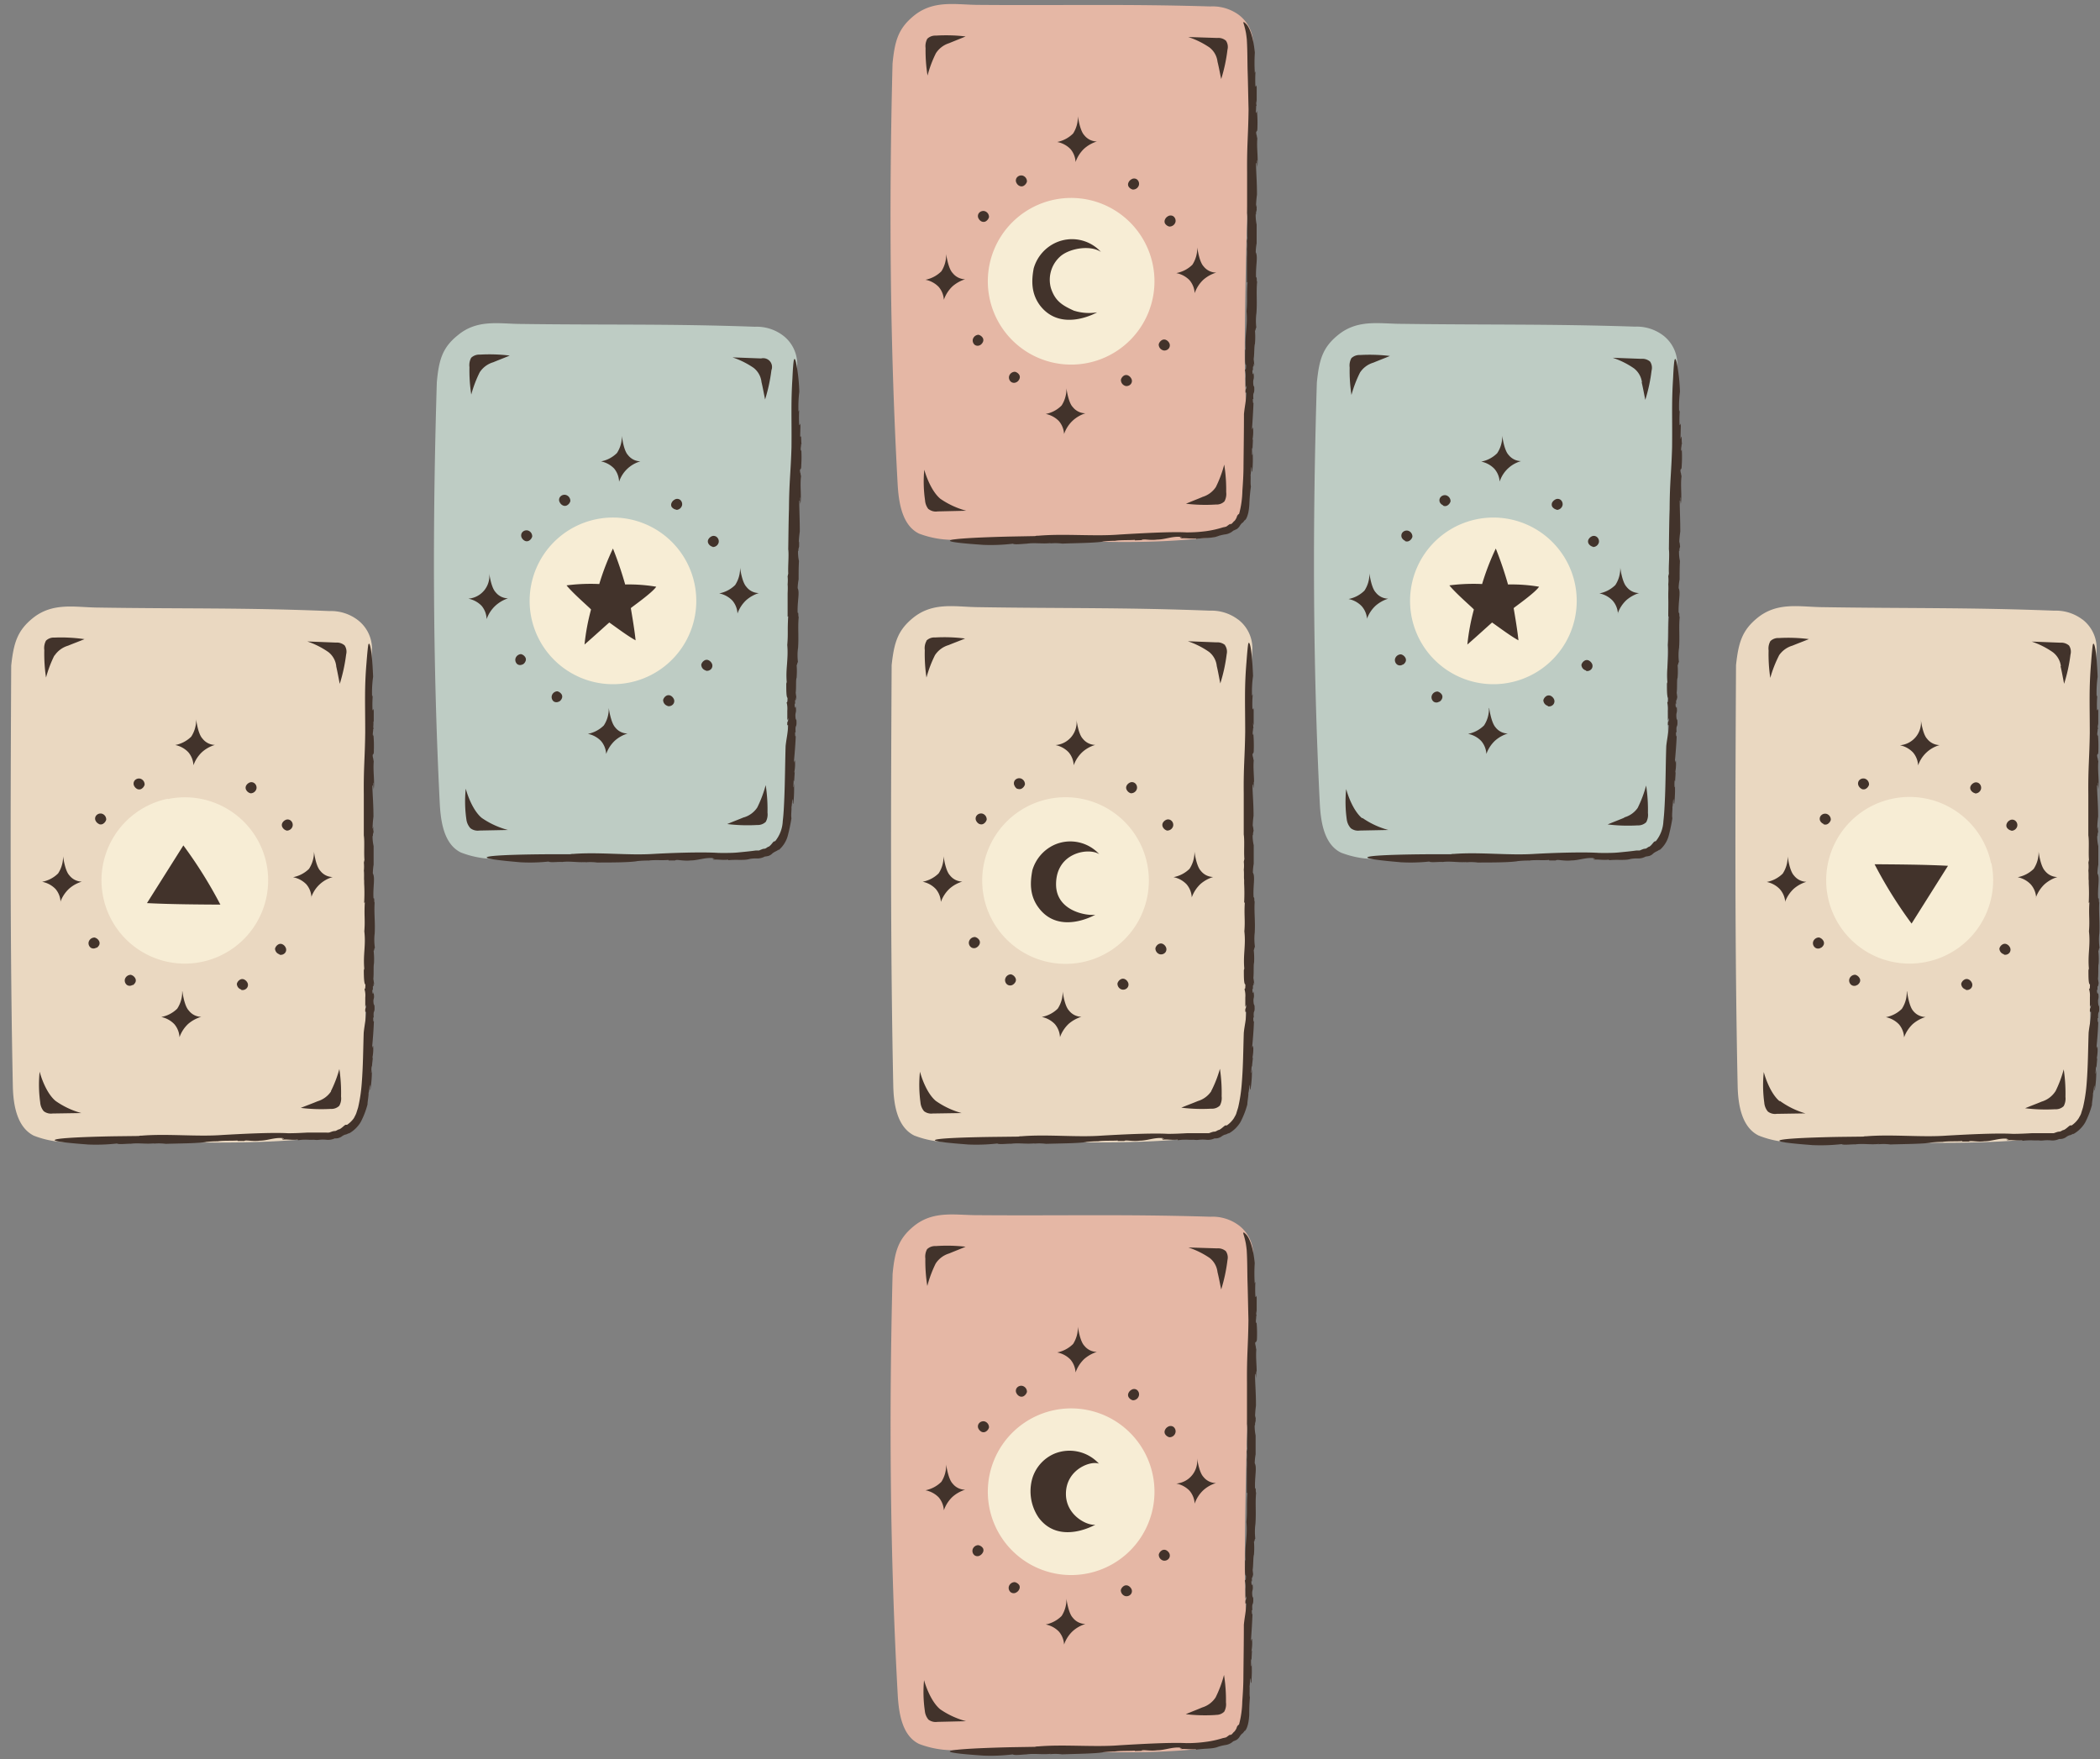 <?xml version="1.0" encoding="UTF-8"?>
<!DOCTYPE svg PUBLIC '-//W3C//DTD SVG 1.0//EN'
          'http://www.w3.org/TR/2001/REC-SVG-20010904/DTD/svg10.dtd'>
<svg data-name="Layer 1" height="313.7" preserveAspectRatio="xMidYMid meet" version="1.0" viewBox="-1.9 -0.7 374.5 313.7" width="374.5" xmlns="http://www.w3.org/2000/svg" xmlns:xlink="http://www.w3.org/1999/xlink" zoomAndPan="magnify"
><rect x="-1.9" y="-0.7" width="374.5" height="313.7" fill="#808080" stroke="none"/><g id="change1_1"
  ><path d="M64.44,114.86c-.87,19-.85,35.55-1.08,53-.14,9.77.17,21.48-1.21,29.87-.47,2.82-4.54,4.16-5.13,4.23-15.65,2-30,.56-45.78,1a17.05,17.05,0,0,1-7.12-1.14C1.11,200.3.46,196.32.39,193c-.5-24.07-.42-48.77-.29-75,.43-4,1.07-6.2,3.8-8.43,3.52-2.87,7.45-2,11.33-1.93,15.24.25,26.4,0,41.62.63a7.89,7.89,0,0,1,5,1.56A6.48,6.48,0,0,1,64.44,114.86Zm305-5.1a7.85,7.85,0,0,0-5-1.56c-15.22-.59-26.39-.38-41.62-.63-3.88-.07-7.81-.94-11.33,1.93-2.73,2.23-3.37,4.42-3.8,8.43-.14,26.25-.22,50.95.29,75,.07,3.37.71,7.35,3.72,8.86A17.05,17.05,0,0,0,318.8,203c15.76-.44,30.14,1,45.78-1,.6-.07,4.67-1.41,5.13-4.23,1.39-8.39,1.08-20.1,1.21-29.87.24-17.44.22-34,1.08-53A6.45,6.45,0,0,0,369.46,109.76Zm-150.58,0a7.85,7.85,0,0,0-5-1.56c-15.22-.59-26.39-.38-41.62-.63-3.88-.07-7.81-.94-11.33,1.93-2.73,2.23-3.37,4.42-3.8,8.43-.14,26.25-.22,50.95.29,75,.07,3.37.71,7.35,3.72,8.86a17.05,17.05,0,0,0,7.12,1.14c15.76-.44,30.14,1,45.78-1,.6-.07,4.67-1.41,5.13-4.23,1.39-8.39,1.08-20.1,1.21-29.87.24-17.44.22-34,1.08-53A6.45,6.45,0,0,0,218.88,109.76Z" fill="#ead8c1"
  /></g
  ><g id="change2_1"
  ><path d="M295,146.69a5,5,0,0,1-4.24,4.67c-15.64,2-30.66.61-46.42,1.1a16.91,16.91,0,0,1-7.12-1.12c-3-1.5-3.59-5.48-3.76-8.84-1.25-25.12-1.29-49.89-.52-75,.41-4,1-6.21,3.77-8.45,3.51-2.88,7.44-2,11.33-2,15.23.21,26.39,0,41.62.5a7.83,7.83,0,0,1,5,1.54,6.44,6.44,0,0,1,2.56,5.09c-.8,19-1.59,36.81-1.77,54.25C295.41,128.22,296,138.23,295,146.69ZM140.27,64.2a6.41,6.41,0,0,0-2.56-5.09,7.81,7.81,0,0,0-5-1.54c-15.23-.55-26.39-.29-41.62-.5-3.89,0-7.82-.92-11.33,2C77,61.27,76.36,63.47,76,67.48c-.77,25.13-.73,49.9.52,75,.17,3.36.74,7.34,3.76,8.84a16.91,16.91,0,0,0,7.12,1.12c15.76-.49,30.78.9,46.42-1.1a5,5,0,0,0,4.24-4.67c.94-8.46.39-18.47.49-28.24C138.68,101,139.47,83.16,140.27,64.2Z" fill="#beccc4"
  /></g
  ><g id="change3_1"
  ><path d="M158.18,85.64c-1.38-25.11-1.55-49.88-.91-75,.39-4,1-6.21,3.73-8.47,3.49-2.9,7.43-2.05,11.31-2,15.23.13,26.4-.18,41.62.28A7.91,7.91,0,0,1,219,1.94,6.43,6.43,0,0,1,221.57,7c-.7,19-1.4,36.81-1.49,54.25-.05,9.77,1.06,21.08-.25,29.48-.44,2.82-4.5,4.2-5.1,4.28-15.62,2.07-29.86,0-45.62.52A17,17,0,0,1,162,94.46C159,93,158.37,89,158.18,85.64ZM219,217.8a7.85,7.85,0,0,0-5.06-1.52c-15.22-.47-26.39-.16-41.62-.28-3.88,0-7.82-.88-11.31,2-2.72,2.25-3.34,4.45-3.73,8.47-.64,25.12-.47,49.9.91,75,.19,3.36.78,7.34,3.8,8.82a17,17,0,0,0,7.13,1.09c15.76-.57,30,1.55,45.62-.53.6-.08,4.66-1.45,5.1-4.27,1.31-8.41.2-19.71.25-29.48.09-17.44.79-35.29,1.49-54.26A6.43,6.43,0,0,0,219,217.8Z" fill="#e5b7a5"
  /></g
  ><g id="change4_1"
  ><path d="M278.33,101.22a14.86,14.86,0,1,1-19.13-8.68A14.87,14.87,0,0,1,278.33,101.22ZM102.19,92.54a14.86,14.86,0,1,0,19.13,8.68A14.86,14.86,0,0,0,102.19,92.54ZM192,34.88a14.86,14.86,0,1,0,11.7,17.46A14.87,14.87,0,0,0,192,34.88Zm0,215.86a14.86,14.86,0,1,0,11.7,17.46A14.86,14.86,0,0,0,192,250.74Zm-164-109a14.86,14.86,0,1,0,17.6,11.47A14.86,14.86,0,0,0,28.07,141.79Zm325.17,11.47a14.86,14.86,0,1,0-11.48,17.61A14.87,14.87,0,0,0,353.24,153.26ZM191.18,170.87a14.86,14.86,0,1,0-17.6-11.48A14.87,14.87,0,0,0,191.18,170.87Z" fill="#f7edd5"
  /></g
  ><g id="change5_1"
  ><path d="M264.59,82.89a4.48,4.48,0,0,0-2.34-1.27,5.47,5.47,0,0,0,2.84-1.49A5.39,5.39,0,0,0,266,77s.31,2.55,1.12,3.41a2.9,2.9,0,0,0,2.24,1.12,5.58,5.58,0,0,0-3.82,3.65A3.88,3.88,0,0,0,264.59,82.89Zm22,25.82a6,6,0,0,1,1.53-2.37,6.3,6.3,0,0,1,2.29-1.28,2.86,2.86,0,0,1-2.24-1.11c-.81-.86-1.12-3.42-1.12-3.42a5.43,5.43,0,0,1-.88,3.1,5.54,5.54,0,0,1-2.84,1.49,4.48,4.48,0,0,1,2.34,1.27A3.88,3.88,0,0,1,286.63,108.71Zm-44.74,1a6,6,0,0,1,1.54-2.37,6.26,6.26,0,0,1,2.28-1.28,2.85,2.85,0,0,1-2.23-1.11c-.82-.86-1.13-3.42-1.13-3.42a5.37,5.37,0,0,1-.88,3.09,5.48,5.48,0,0,1-2.84,1.5,4.48,4.48,0,0,1,2.34,1.27A3.88,3.88,0,0,1,241.89,109.67Zm21.78,15.87a5.37,5.37,0,0,1-.88,3.09,5.56,5.56,0,0,1-2.84,1.5,4.41,4.41,0,0,1,2.34,1.27,3.86,3.86,0,0,1,.92,2.32,5.92,5.92,0,0,1,1.54-2.37,6.12,6.12,0,0,1,2.28-1.28A2.83,2.83,0,0,1,264.8,129C264,128.1,263.67,125.54,263.67,125.54Zm12.06-35.35a1.09,1.09,0,0,0,1.06-.81,1,1,0,0,0-.36-1,.87.87,0,0,0-1,0,1.25,1.25,0,0,0-.51.55.84.84,0,0,0,.05.71A1.29,1.29,0,0,0,275.73,90.19Zm6.48,6.62a1.09,1.09,0,0,0,1.06-.8,1,1,0,0,0-.36-1,.87.87,0,0,0-1-.05,1.25,1.25,0,0,0-.51.55.81.81,0,0,0,.05.71A1.22,1.22,0,0,0,282.21,96.81Zm-33.52-1.07a.81.81,0,0,0,.71,0,1.2,1.2,0,0,0,.62-.76,1.09,1.09,0,0,0-.78-1.08,1,1,0,0,0-1,.33.89.89,0,0,0-.07,1A1.21,1.21,0,0,0,248.69,95.74Zm6.8-6.31a.78.78,0,0,0,.71,0,1.26,1.26,0,0,0,.62-.76,1.1,1.1,0,0,0-.78-1.08,1,1,0,0,0-1,.33.87.87,0,0,0-.08,1A1.24,1.24,0,0,0,255.49,89.43Zm-.71,35a1.15,1.15,0,0,0,.51-.55.81.81,0,0,0,0-.71,1.26,1.26,0,0,0-.78-.59,1.08,1.08,0,0,0-1.06.81,1,1,0,0,0,.36,1A.87.87,0,0,0,254.78,124.4Zm-6.47-6.63a1.18,1.18,0,0,0,.5-.55.79.79,0,0,0-.05-.7,1.24,1.24,0,0,0-.78-.6,1.1,1.1,0,0,0-1.06.81,1,1,0,0,0,.36,1A.89.89,0,0,0,248.31,117.77Zm32.64,1.1a1,1,0,0,0,1-.33.89.89,0,0,0,.07-1,1.29,1.29,0,0,0-.54-.52.78.78,0,0,0-.71,0,1.24,1.24,0,0,0-.61.76A1.07,1.07,0,0,0,281,118.87Zm-6.79,6.31a1,1,0,0,0,1-.34.89.89,0,0,0,.07-1,1.24,1.24,0,0,0-.54-.52.85.85,0,0,0-.71,0,1.23,1.23,0,0,0-.61.77A1.08,1.08,0,0,0,274.16,125.18Zm16.75-57.75c.24,1,.43,2.08.64,3.11a29.07,29.07,0,0,0,1.12-5.22,2,2,0,0,0-.26-1.6,2.11,2.11,0,0,0-1.57-.5l-5.1-.19a15,15,0,0,1,3.78,1.88A3.76,3.76,0,0,1,290.91,67.43Zm-50.25-1.74a4.3,4.3,0,0,1,2.4-1.79c1-.42,2-.79,2.95-1.19a29.78,29.78,0,0,0-5.34-.17,2.06,2.06,0,0,0-1.53.56,2.72,2.72,0,0,0-.31,1.66,28.49,28.49,0,0,0,.32,4.9A21.39,21.39,0,0,1,240.66,65.69Zm.39,79.46c-1.62-1.36-2.57-4.18-2.84-5.21a22.31,22.31,0,0,0,.11,5.47A2.84,2.84,0,0,0,239,147a2.11,2.11,0,0,0,1.59.41l5.1-.1A14.77,14.77,0,0,1,241.05,145.15Zm46.73-.09c-1,.42-2,.79-2.94,1.19a29.78,29.78,0,0,0,5.34.17,2.07,2.07,0,0,0,1.53-.56,2.7,2.7,0,0,0,.31-1.65,28.36,28.36,0,0,0-.32-4.9,21.38,21.38,0,0,1-1.51,4A4.34,4.34,0,0,1,287.78,145.06Zm9.83-61.28s0-.1.05-.36Zm-26.91,69h0Zm25-55.52v0ZM297,127.7h0l.07.14Zm.78-49.78.06-2.63c-.06-1-.12.16-.22-.29a20.77,20.77,0,0,1,.05-2.59l-.12.3a20.72,20.72,0,0,1,.14-3.54,30.61,30.61,0,0,0-.59-5.27c-.19-.76-.32-.7-.4-.27-.14.82-.23,3.08-.23,3.08-.29,4.53-.12,6.9-.18,12.35-.14,4.8-.41,6-.44,11-.08,2.36-.1,4.88-.13,7.19.14,1.1-.08,3,0,4.33l-.11.5a6.74,6.74,0,0,1,0,1.42l0,0c.06.67,0,1.42,0,1.75l0,0V106l0-.14c.05,1.16,0,2.36,0,3.42l.12-.09c-.19,2.26,0,3.09-.18,5.13l0,0c.25,2.58-.33,4.07-.09,6.74,0-.33-.06.15-.09.12,0,1.22,0,2.53.24,2.56,0,.89-.09.72-.18.84a4,4,0,0,1,.13,1.47l0-.32v2l.2-.39c-.08,1.06-.24.27-.21,1.28h.16c-.06,1.47-.31,2.32-.46,3.73-.1,2.94-.1,6-.22,9-.06,1.48-.13,3-.29,4.39a6.06,6.06,0,0,1-1.34,3.55l-.22.07c-.09,0-.26.24-.48.5s-.49.49-.61.46a3.82,3.82,0,0,1-.47.31c-.16,0-.49.12-.23,0a7.84,7.84,0,0,0-.88.34l-.6,0c-1.07.15-2.15.25-3.18.35s-2.2.09-3.42.08c-3-.2-8.47,0-11.66.18-4.48.29-9.7-.36-14.28,0a1.69,1.69,0,0,0-.54.06h-4.19s-20.37.08-4.88,1.41l-.11,0a32,32,0,0,0,5.34-.11c.25.23,1.89,0,2.43.08l-.05,0c1.4-.19,2.89.13,4.24,0a.63.63,0,0,1-.39.09,9.78,9.78,0,0,1,2.4,0c2.36,0,5.64,0,7.15-.24l-.1,0a18.9,18.9,0,0,1,2.07-.11l.11,0c.93-.15,2.73,0,3.48-.11l.05.09,1.87,0-.7,0c.24-.24,1.41.15,2.76,0,1.27,0,2.55-.53,3.87-.42.62-.12-.55.19.39.09,0,.13-.44.09-.19.19.91-.07,1.51.12,2.64,0l.05.1c1.46-.16,2.83.08,3.81-.22a5.67,5.67,0,0,1,1.33-.09,2.82,2.82,0,0,0,1.37-.34,5.54,5.54,0,0,0,.69-.12c.7-.3.42-.36,1.17-.76,0,0,.23-.1.41-.22s.3-.24.14,0a5.08,5.08,0,0,0,1.68-2.55,31.63,31.63,0,0,0,.67-3.18c-.12-.52.06-1.63,0-2,.09-.06.16-2.28.24-1,0,.11,0,.3,0,.29l.09.16a23.1,23.1,0,0,0,.12-3.62c0,.38-.06.88-.11.54l.06-1.18.08.25.11-1.76-.11.24a7.36,7.36,0,0,0,.15-2.13c-.07-.44-.16.81-.17-.1.11-1.15.25-2.87.31-4.34-.12.14-.11-.26-.13-.66l.11-.05c-.12-1.56.23-.57.14-2.11l-.14-.28c-.17-1.39.22-.74,0-2.29,0,.61-.22.28-.17-.47l.1.19a6.54,6.54,0,0,1,0-.83c0,.25.14.13.13-.48l.12.41-.16-1.16c.12-.89,0-2.31.16-2.67a14.44,14.44,0,0,0,0-2.36c.08.38.15-.67.25-.37a10,10,0,0,1,0-2.56V115c.17-2.18-.06-3.74.13-5.69-.12.09,0-1-.19-.69-.09-2,.4-3.69,0-4.43a8.88,8.88,0,0,1,.17-1.56l0,.22c0-1.73,0-2.23.06-3.51a7.64,7.64,0,0,1-.16-1.89c.08.37.07-.1.08-.53,0,.28,0,.36.11-.2a2.16,2.16,0,0,1-.05-.32s0,0,0,0c0-.72,0-.59-.06-.26,0,0,0,0-.05.11a19.38,19.38,0,0,1,.19-2.16c0-2.15-.09-3.69-.1-5.48.08-.2.14.22.15.74V88c.11,0,0,.73.05,1.12.22-1.51-.09-3.12.12-4.89l-.08-.37,0-.1a1.69,1.69,0,0,1-.11-.66c.1-.25.22,0,.23-.86a21.59,21.59,0,0,0,0-2.87c0,.49-.08.33-.11.12,0-.44.11-.69.08-1l.13,0c-.12.17-.1-1.15-.14-1.31S297.71,77.81,297.78,77.92ZM108.5,85.22a5.63,5.63,0,0,1,3.82-3.65,2.86,2.86,0,0,1-2.23-1.12C109.27,79.59,109,77,109,77a5.39,5.39,0,0,1-.88,3.09,5.47,5.47,0,0,1-2.84,1.49,4.48,4.48,0,0,1,2.34,1.27A3.88,3.88,0,0,1,108.5,85.22Zm21.12,23.49a6,6,0,0,1,1.54-2.37,6.26,6.26,0,0,1,2.28-1.28,2.82,2.82,0,0,1-2.23-1.11c-.82-.86-1.13-3.42-1.13-3.42a5.43,5.43,0,0,1-.88,3.1,5.54,5.54,0,0,1-2.84,1.49,4.48,4.48,0,0,1,2.34,1.27A3.88,3.88,0,0,1,129.62,108.71Zm-44.74,1a6,6,0,0,1,1.54-2.37A6.26,6.26,0,0,1,88.7,106a2.85,2.85,0,0,1-2.23-1.11c-.82-.86-1.13-3.42-1.13-3.42a4.07,4.07,0,0,1-3.72,4.59A4.48,4.48,0,0,1,84,107.35,3.88,3.88,0,0,1,84.88,109.67Zm21.78,15.87a5.37,5.37,0,0,1-.88,3.09,5.56,5.56,0,0,1-2.84,1.5,4.41,4.41,0,0,1,2.34,1.27,3.86,3.86,0,0,1,.92,2.32,6,6,0,0,1,1.54-2.37,6.12,6.12,0,0,1,2.28-1.28,2.83,2.83,0,0,1-2.23-1.12C107,128.1,106.66,125.54,106.66,125.54Zm12.07-35.35a1.09,1.09,0,0,0,1-.81,1,1,0,0,0-.36-1,.87.87,0,0,0-1,0,1.18,1.18,0,0,0-.5.55.78.78,0,0,0,0,.71A1.24,1.24,0,0,0,118.73,90.19Zm6.47,6.62a1.07,1.07,0,0,0,1.06-.8,1,1,0,0,0-.36-1,.87.87,0,0,0-1-.05,1.25,1.25,0,0,0-.51.55.8.8,0,0,0,.06.71A1.2,1.2,0,0,0,125.2,96.81ZM91.69,95.74a.81.81,0,0,0,.71,0,1.22,1.22,0,0,0,.61-.76,1.08,1.08,0,0,0-.78-1.08,1,1,0,0,0-1,.33.9.9,0,0,0-.07,1A1.24,1.24,0,0,0,91.69,95.74Zm6.79-6.31a.78.78,0,0,0,.71,0,1.23,1.23,0,0,0,.62-.76A1.1,1.1,0,0,0,99,87.56a1,1,0,0,0-1,.33.86.86,0,0,0-.07,1A1.16,1.16,0,0,0,98.48,89.43Zm-.7,35a1.18,1.18,0,0,0,.5-.55.81.81,0,0,0,0-.71,1.26,1.26,0,0,0-.78-.59,1.06,1.06,0,0,0-1,.81,1,1,0,0,0,.35,1A.89.89,0,0,0,97.78,124.4Zm-6.48-6.63a1.09,1.09,0,0,0,.5-.55.75.75,0,0,0,0-.7,1.24,1.24,0,0,0-.78-.6,1.08,1.08,0,0,0-1,.81,1,1,0,0,0,.36,1A.87.87,0,0,0,91.3,117.77Zm32.65,1.1a1,1,0,0,0,1-.33.89.89,0,0,0,.07-1,1.24,1.24,0,0,0-.54-.52.78.78,0,0,0-.71,0,1.24,1.24,0,0,0-.61.76A1.07,1.07,0,0,0,124,118.87Zm-6.8,6.31a1,1,0,0,0,1-.34.87.87,0,0,0,.07-1,1.24,1.24,0,0,0-.54-.52.85.85,0,0,0-.71,0,1.23,1.23,0,0,0-.61.77A1.09,1.09,0,0,0,117.15,125.18ZM133.9,67.43c.24,1,.43,2.08.64,3.11a30,30,0,0,0,1.13-5.22,1.57,1.57,0,0,0-1.84-2.1l-5.1-.19a15,15,0,0,1,3.78,1.88A3.72,3.72,0,0,1,133.9,67.43ZM83.65,65.69a4.34,4.34,0,0,1,2.41-1.79c1-.42,2-.79,2.94-1.19a29.78,29.78,0,0,0-5.34-.17,2.06,2.06,0,0,0-1.53.56,2.72,2.72,0,0,0-.31,1.66,28.49,28.49,0,0,0,.32,4.9A21.39,21.39,0,0,1,83.65,65.69ZM84,145.15c-1.62-1.36-2.57-4.18-2.84-5.21a22.31,22.31,0,0,0,.11,5.47A2.84,2.84,0,0,0,82,147a2.13,2.13,0,0,0,1.59.41l5.1-.1A14.87,14.87,0,0,1,84,145.15Zm46.73-.09c-1,.42-2,.79-2.94,1.19a29.78,29.78,0,0,0,5.34.17,2.06,2.06,0,0,0,1.53-.56,2.7,2.7,0,0,0,.31-1.65,28.36,28.36,0,0,0-.32-4.9,21.38,21.38,0,0,1-1.51,4A4.34,4.34,0,0,1,130.77,145.06Zm9.83-61.28s0-.1.05-.36Zm-26.91,69h0Zm25-55.52v0ZM140,127.7h0l.07.14Zm.78-49.78.06-2.63c-.06-1-.12.16-.22-.29a22.89,22.89,0,0,1,0-2.59l-.12.3a21.8,21.8,0,0,1,.14-3.54,30.61,30.61,0,0,0-.59-5.27c-.19-.76-.32-.7-.4-.27-.14.82-.23,3.08-.23,3.08-.29,4.53-.12,6.9-.17,12.35-.15,4.8-.41,6-.45,11-.08,2.36-.09,4.88-.13,7.19.14,1.1-.07,3,0,4.33l-.11.5a7.49,7.49,0,0,1,0,1.42l0,0c.06.67,0,1.42,0,1.75l0,0V106l0-.14c0,1.16,0,2.36,0,3.42l.12-.09c-.19,2.26,0,3.09-.18,5.13l0,0c.25,2.58-.33,4.07-.09,6.74,0-.33-.06.15-.09.12,0,1.22,0,2.53.24,2.56,0,.89-.09.72-.18.84a4,4,0,0,1,.13,1.47l0-.32v2l.2-.39c-.07,1.06-.24.27-.21,1.28h.16c-.06,1.47-.31,2.32-.46,3.73-.09,2.94-.1,6-.22,9-.06,1.48-.12,3-.29,4.39a6.06,6.06,0,0,1-1.34,3.55l-.22.07c-.09,0-.25.24-.47.5s-.49.49-.61.46a3.94,3.94,0,0,1-.48.31c-.15,0-.49.12-.23,0a7.84,7.84,0,0,0-.88.34l-.6,0c-1.06.15-2.14.25-3.18.35s-2.2.09-3.42.08c-3-.2-8.47,0-11.66.18-4.47.29-9.7-.36-14.28,0a1.58,1.58,0,0,0-.53.06h-4.2s-20.37.08-4.88,1.41l-.1,0a31.87,31.87,0,0,0,5.33-.11c.25.23,1.89,0,2.43.08l-.05,0c1.4-.19,2.89.13,4.24,0a.63.63,0,0,1-.39.09,9.89,9.89,0,0,1,2.41,0c2.35,0,5.64,0,7.14-.24l-.1,0a18.9,18.9,0,0,1,2.07-.11l.11,0c.93-.15,2.73,0,3.48-.11l.06.09,1.86,0-.7,0c.24-.24,1.42.15,2.76,0,1.27,0,2.55-.53,3.87-.42.62-.12-.54.19.39.09,0,.13-.44.09-.19.19.92-.07,1.51.12,2.64,0l0,.1c1.46-.16,2.83.08,3.81-.22a5.67,5.67,0,0,1,1.33-.09,2.87,2.87,0,0,0,1.38-.34,5.72,5.72,0,0,0,.68-.12c.7-.3.43-.36,1.17-.76,0,0,.23-.1.41-.22s.3-.24.15,0a5.13,5.13,0,0,0,1.67-2.55,31.63,31.63,0,0,0,.67-3.18c-.11-.52.06-1.63,0-2,.09-.06.16-2.28.24-1,0,.11,0,.3,0,.29l.09.16a24.4,24.4,0,0,0,.13-3.62c-.05.38-.07.88-.12.54l.06-1.18.08.25.11-1.76-.11.24a7.36,7.36,0,0,0,.15-2.13c-.07-.44-.16.81-.17-.1.11-1.15.25-2.87.31-4.34-.12.14-.11-.26-.12-.66l.1-.05c-.12-1.56.23-.57.14-2.11l-.14-.28c-.17-1.39.22-.74,0-2.29,0,.61-.23.28-.17-.47l.09.19c0-.42-.05-.56,0-.83.05.25.14.13.13-.48l.12.41-.16-1.16c.12-.89,0-2.31.16-2.67a14.44,14.44,0,0,0,0-2.36c.08.38.15-.67.25-.37a10,10,0,0,1,0-2.56V115c.17-2.18-.06-3.74.13-5.69-.12.09,0-1-.19-.69-.09-2,.4-3.69,0-4.43a10,10,0,0,1,.17-1.56l0,.22c0-1.73,0-2.23.06-3.51a7.64,7.64,0,0,1-.16-1.89c.08.37.07-.1.08-.53,0,.28,0,.36.11-.2a2.16,2.16,0,0,1,0-.32s0,0,0,0c0-.72-.05-.59-.07-.26,0,0,0,0,0,.11a19.38,19.38,0,0,1,.19-2.16c0-2.15-.09-3.69-.1-5.48.08-.2.14.22.15.74V88c.11,0,0,.73.06,1.12.21-1.51-.1-3.12.11-4.89l-.08-.37,0-.1a1.69,1.69,0,0,1-.11-.66c.1-.25.23,0,.23-.86a21.59,21.59,0,0,0,0-2.87c0,.49-.08.33-.1.12,0-.44.1-.69.07-1l.13,0c-.12.17-.09-1.15-.14-1.31C140.74,76.88,140.7,77.81,140.77,77.92ZM189.91,28.2a5.94,5.94,0,0,1,1.52-2.38,6.15,6.15,0,0,1,2.28-1.29,2.89,2.89,0,0,1-2.24-1.11c-.82-.85-1.15-3.41-1.15-3.41a5.44,5.44,0,0,1-.85,3.1,5.57,5.57,0,0,1-2.84,1.51A4.45,4.45,0,0,1,189,25.88,3.84,3.84,0,0,1,189.91,28.2Zm21.24,23.38a6,6,0,0,1,1.53-2.38A6.27,6.27,0,0,1,215,47.91a2.86,2.86,0,0,1-2.25-1.1c-.82-.85-1.14-3.41-1.14-3.41a5.46,5.46,0,0,1-.86,3.1A5.53,5.53,0,0,1,207.87,48a4.49,4.49,0,0,1,2.35,1.25A3.89,3.89,0,0,1,211.15,51.58Zm-44.32-7a5.44,5.44,0,0,1-.85,3.1,5.57,5.57,0,0,1-2.84,1.51,4.45,4.45,0,0,1,2.35,1.26,3.84,3.84,0,0,1,.93,2.31,6.08,6.08,0,0,1,1.52-2.38,6.26,6.26,0,0,1,2.28-1.28A2.89,2.89,0,0,1,168,48C167.16,47.15,166.83,44.59,166.83,44.59Zm21.45,23.94a5.42,5.42,0,0,1-.86,3.09,5.4,5.4,0,0,1-2.83,1.51,4.49,4.49,0,0,1,2.34,1.26,3.89,3.89,0,0,1,.93,2.32,5.92,5.92,0,0,1,1.53-2.38A6.07,6.07,0,0,1,191.67,73a2.89,2.89,0,0,1-2.25-1.1C188.6,71.08,188.28,68.53,188.28,68.53Zm11.88-35.42a1.08,1.08,0,0,0,1.05-.81,1,1,0,0,0-.36-1,.87.87,0,0,0-1,0,1.18,1.18,0,0,0-.5.55.8.8,0,0,0,0,.71A1.22,1.22,0,0,0,200.16,33.11Zm6.51,6.6a1.1,1.1,0,0,0,1.06-.82,1,1,0,0,0-.37-1,.89.89,0,0,0-1,0,1.16,1.16,0,0,0-.5.56.81.81,0,0,0,0,.71A1.25,1.25,0,0,0,206.67,39.71Zm-33.52-.91a.82.82,0,0,0,.71,0,1.26,1.26,0,0,0,.61-.77,1.07,1.07,0,0,0-.78-1.07,1,1,0,0,0-1,.33.87.87,0,0,0-.07,1A1.24,1.24,0,0,0,173.15,38.8Zm6.77-6.34a.78.78,0,0,0,.71,0,1.27,1.27,0,0,0,.61-.77,1.08,1.08,0,0,0-.79-1.07,1,1,0,0,0-1,.34.87.87,0,0,0-.06,1A1.12,1.12,0,0,0,179.92,32.46Zm-.53,35a1.16,1.16,0,0,0,.5-.56.79.79,0,0,0,0-.7,1.22,1.22,0,0,0-.78-.59,1.08,1.08,0,0,0-1.06.81,1,1,0,0,0,.37,1A.89.89,0,0,0,179.39,67.44Zm-6.51-6.6a1.29,1.29,0,0,0,.5-.55.81.81,0,0,0,0-.71,1.23,1.23,0,0,0-.79-.59,1.09,1.09,0,0,0-1,.81,1,1,0,0,0,.36,1A.89.89,0,0,0,172.88,60.84Zm32.65.93a1,1,0,0,0,1-.34.89.89,0,0,0,.07-1,1.22,1.22,0,0,0-.54-.51.78.78,0,0,0-.71,0,1.2,1.2,0,0,0-.61.77A1.07,1.07,0,0,0,205.53,61.77Zm-6.76,6.34a1,1,0,0,0,1-.34.87.87,0,0,0,.06-1,1.24,1.24,0,0,0-.54-.52.81.81,0,0,0-.71,0A1.21,1.21,0,0,0,198,67,1.09,1.09,0,0,0,198.77,68.11Zm16.45-57.83c.25,1,.44,2.07.66,3.11A29.29,29.29,0,0,0,217,8.16a2,2,0,0,0-.27-1.6,2.07,2.07,0,0,0-1.57-.49L210,5.9a15.07,15.07,0,0,1,3.8,1.87A3.74,3.74,0,0,1,215.22,10.28ZM165,8.8A4.34,4.34,0,0,1,167.36,7c1-.42,2-.8,2.94-1.2A29.77,29.77,0,0,0,165,5.65a2.06,2.06,0,0,0-1.53.56,2.75,2.75,0,0,0-.31,1.66,28.35,28.35,0,0,0,.35,4.9A20.84,20.84,0,0,1,165,8.8Zm-1.28,81.3a2.09,2.09,0,0,0,1.59.4l5.11-.12a14.9,14.9,0,0,1-4.62-2.13c-1.62-1.35-2.59-4.17-2.87-5.19a22.84,22.84,0,0,0,.14,5.47A2.79,2.79,0,0,0,163.68,90.1Zm48.81-2.17c-1,.42-2,.8-2.93,1.2a29.77,29.77,0,0,0,5.34.14,2,2,0,0,0,1.52-.56,2.75,2.75,0,0,0,.31-1.66,28.35,28.35,0,0,0-.35-4.9,20.84,20.84,0,0,1-1.49,4A4.34,4.34,0,0,1,212.49,87.93Zm9.67-64.33s0-.1.05-.37ZM196.79,95.89h0Zm23.68-58.53v0Zm1.59-18.13a10.42,10.42,0,0,0,.05-1.05l.13,0c-.12.17-.13-1.17-.18-1.34s.08.7.15.81V14.92c-.09-.95-.13.18-.23-.28A23.12,23.12,0,0,1,222,12l-.12.3a27.85,27.85,0,0,1,0-3.61c-.3-3-1-4.54-1.51-5.07s-.62-.47-.47-.05a14.71,14.71,0,0,1,.4,1.62c.1.61.15,1.16.15,1.16.13,2.18.09,4,.15,5.81s.09,3.9.16,6.65c-.06,4.86-.3,6.16-.26,11.2,0,2.41,0,5,0,7.33.15,1.12-.05,3.09.07,4.42l-.11.51a6.39,6.39,0,0,1,0,1.45l0,0c.06.68,0,1.45,0,1.79l0,0v.82l0-.14c0,1.19,0,2.41,0,3.49l.12-.09c-.19,2.3,0,3.15-.18,5.22l0,0c.23,2.63-.33,4.14-.16,6.85,0-.34-.07.14-.09.11,0,1.25-.07,2.59.17,2.62,0,.91-.1.74-.2.86a4.1,4.1,0,0,1,.11,1.5l0-.33,0,2,.2-.39c-.07,1.08-.24.27-.21,1.3h.16c-.06,1.5-.3,2.37-.44,3.81,0,3-.05,6.1-.08,9.16,0,1.53-.09,3-.2,4.51a17.1,17.1,0,0,1-.58,4.11,1,1,0,0,1-.18.13s0,0-.11.15-.11.28-.18.43c-.14.31-.35.61-.46.63a5,5,0,0,1-.38.42c-.15.07-.43.24-.23,0-.44.28-.43.31-.76.53a5.25,5.25,0,0,1-.57.13,18.27,18.27,0,0,1-3.1.69,25.73,25.73,0,0,1-3.42.21c-3-.15-8.64.19-11.89.38-4.56.37-9.9-.19-14.57.22a1.44,1.44,0,0,0-.54.06l-4.28.08s-20.76.42-5,1.48l-.11,0a34.12,34.12,0,0,0,5.44-.2c.26.22,1.92,0,2.47,0l-.05,0c1.43-.22,3,.07,4.32-.12a.59.59,0,0,1-.39.1,9.93,9.93,0,0,1,2.45,0c2.4-.09,5.75-.11,7.28-.36l-.11,0a17.38,17.38,0,0,1,2.11-.14c.06,0,.13,0,.12,0,1-.17,2.78-.09,3.55-.17l0,.09,1.9-.07h-.71c.24-.25,1.44.12,2.81-.07,1.29,0,2.6-.58,4-.49.63-.13-.56.2.39.09,0,.13-.44.09-.19.19.93-.09,1.54.09,2.69,0l.05.1c1.52-.24,2.93-.1,3.93-.52a6.92,6.92,0,0,1,1.35-.31,2.69,2.69,0,0,0,1.33-.65c.23-.08.44-.2.66-.3.61-.51.33-.48.94-1.1.06.12.68-.87.46-.4l.22-.31a2.5,2.5,0,0,0,.19-.41,4.92,4.92,0,0,0,.22-.76,10.34,10.34,0,0,0,.17-1.47,30.73,30.73,0,0,1,.28-3.13c-.12-.51,0-1.67-.07-2.05.08,0,.12-2.31.22-1,0,.12,0,.31,0,.3l.09.16a24,24,0,0,0,.06-3.69c0,.39,0,.9-.1.55l0-1.2.08.25.09-1.79-.11.24a7.66,7.66,0,0,0,.12-2.17c-.08-.45-.15.83-.17-.1.08-1.17.2-2.92.25-4.41-.11.13-.1-.27-.12-.68l.1,0c-.12-1.58.23-.57.15-2.15l-.14-.27c-.17-1.42.23-.76,0-2.34,0,.62-.24.29-.17-.48l.09.2a8.37,8.37,0,0,1,0-.85c0,.26.14.14.14-.48l.11.42-.13-1.18c.14-.9.08-2.36.23-2.73a14.53,14.53,0,0,0,0-2.42c.08.4.15-.68.25-.37a10.85,10.85,0,0,1,0-2.61v.11c.18-2.22-.05-3.81.14-5.8-.12.09,0-1-.19-.71-.1-2.06.38-3.75-.06-4.51a9.48,9.48,0,0,1,.16-1.59l0,.22c0-1.76,0-2.27,0-3.58a8.21,8.21,0,0,1-.17-1.92c.07.38.07-.1.07-.54,0,.28,0,.37.11-.2a1.53,1.53,0,0,1,0-.33s0,0,0,0c0-.73,0-.61-.07-.27,0,0,0,0-.05.12a18.9,18.9,0,0,1,.17-2.2c0-2.2-.14-3.77-.18-5.59.08-.21.14.22.17.75l0-1.3c.11,0,.06.75.07,1.15.2-1.54-.14-3.18,0-5l-.08-.38,0-.1a1.69,1.69,0,0,1-.12-.67c.09-.26.22,0,.22-.88a21.6,21.6,0,0,0-.09-2.94C222.15,19.61,222.1,19.45,222.06,19.23Zm-.43,49.15h0l.06.14Zm-30.2,173.29a6.44,6.44,0,0,1,2.28-1.29,2.86,2.86,0,0,1-2.24-1.1c-.82-.85-1.15-3.41-1.15-3.41a5.47,5.47,0,0,1-.85,3.1,5.57,5.57,0,0,1-2.84,1.51,4.49,4.49,0,0,1,2.35,1.25,3.89,3.89,0,0,1,.93,2.32A6.08,6.08,0,0,1,191.43,241.67Zm21.25,23.39a6,6,0,0,1,2.28-1.29,2.86,2.86,0,0,1-2.25-1.1c-.82-.86-1.14-3.41-1.14-3.41a4.07,4.07,0,0,1-3.7,4.6,4.52,4.52,0,0,1,2.35,1.26,3.89,3.89,0,0,1,.93,2.32A5.92,5.92,0,0,1,212.68,265.06Zm-45.85-4.61a5.47,5.47,0,0,1-.85,3.1,5.57,5.57,0,0,1-2.84,1.51,4.49,4.49,0,0,1,2.35,1.25,3.89,3.89,0,0,1,.93,2.32,6.08,6.08,0,0,1,1.52-2.38,6.15,6.15,0,0,1,2.28-1.29,2.86,2.86,0,0,1-2.24-1.1C167.16,263,166.83,260.45,166.83,260.45Zm21.45,23.94a5.42,5.42,0,0,1-.86,3.09,5.54,5.54,0,0,1-2.83,1.51,4.49,4.49,0,0,1,2.34,1.26,3.87,3.87,0,0,1,.93,2.32,5.92,5.92,0,0,1,1.53-2.38,6.07,6.07,0,0,1,2.28-1.29,2.87,2.87,0,0,1-2.25-1.11C188.6,286.94,188.28,284.39,188.28,284.39Zm12.93-36.23a1,1,0,0,0-.36-1,.87.87,0,0,0-1,0,1.18,1.18,0,0,0-.5.55.81.81,0,0,0,0,.71,1.22,1.22,0,0,0,.78.59A1.09,1.09,0,0,0,201.21,248.16Zm6.52,6.59a1,1,0,0,0-.37-1,.89.89,0,0,0-1,0,1.16,1.16,0,0,0-.5.56.79.79,0,0,0,0,.7,1.22,1.22,0,0,0,.78.59A1.08,1.08,0,0,0,207.73,254.75Zm-33.87-.13a1.22,1.22,0,0,0,.61-.76,1.09,1.09,0,0,0-.78-1.08,1,1,0,0,0-1,.34.87.87,0,0,0-.07,1,1.29,1.29,0,0,0,.54.52A.81.81,0,0,0,173.86,254.62Zm6.77-6.33a1.3,1.3,0,0,0,.61-.77,1.08,1.08,0,0,0-.79-1.07,1,1,0,0,0-1,.33.87.87,0,0,0-.06,1,1.14,1.14,0,0,0,.54.52A.82.82,0,0,0,180.63,248.29Zm-1.57,33.15a1.1,1.1,0,0,0-1.06.82,1,1,0,0,0,.37,1,.89.89,0,0,0,1,0,1.16,1.16,0,0,0,.5-.56.81.81,0,0,0,0-.71A1.28,1.28,0,0,0,179.06,281.44Zm-6.52-6.59a1.06,1.06,0,0,0-1,.81,1,1,0,0,0,.36,1,.89.89,0,0,0,1,0,1.29,1.29,0,0,0,.5-.55.8.8,0,0,0,0-.71A1.23,1.23,0,0,0,172.54,274.85Zm33.53.9a.81.81,0,0,0-.71,0,1.18,1.18,0,0,0-.61.77,1.08,1.08,0,0,0,.78,1.07,1,1,0,0,0,1-.34.89.89,0,0,0,.07-1A1.29,1.29,0,0,0,206.07,275.75Zm-6.77,6.34a.81.81,0,0,0-.71,0,1.22,1.22,0,0,0-.61.76,1.1,1.1,0,0,0,.79,1.08,1,1,0,0,0,1-.34.87.87,0,0,0,.06-1A1.24,1.24,0,0,0,199.3,282.09Zm17.4-59.68a2.15,2.15,0,0,0-1.57-.49l-5.11-.16a15.07,15.07,0,0,1,3.8,1.87,3.71,3.71,0,0,1,1.4,2.51c.25,1,.44,2.07.66,3.11A29.29,29.29,0,0,0,217,224,2,2,0,0,0,216.7,222.41Zm-51.74-.9a2.06,2.06,0,0,0-1.53.56,2.73,2.73,0,0,0-.31,1.66,28.35,28.35,0,0,0,.35,4.9,21.1,21.1,0,0,1,1.49-4,4.35,4.35,0,0,1,2.4-1.8c1-.42,2-.8,2.94-1.2A28.87,28.87,0,0,0,165,221.51Zm.8,82.6c-1.62-1.35-2.59-4.17-2.87-5.19a22.84,22.84,0,0,0,.14,5.47,2.79,2.79,0,0,0,.65,1.57,2.13,2.13,0,0,0,1.59.4l5.11-.12A14.9,14.9,0,0,1,165.76,304.11Zm49.14,1a2,2,0,0,0,1.52-.57,2.72,2.72,0,0,0,.31-1.66,28.3,28.3,0,0,0-.35-4.89,20.84,20.84,0,0,1-1.49,4,4.35,4.35,0,0,1-2.4,1.8c-1,.43-2,.8-2.93,1.2A29.77,29.77,0,0,0,214.9,305.13Zm7.26-65.68s0-.09.05-.36Zm-25.37,72.29-.09,0Zm23.68-58.52v0Zm1.16,31h0l.06.14Zm.63-46.33a21.56,21.56,0,0,0-.09-2.94c0,.5-.07.34-.11.12,0-.45.09-.71.05-1.05l.13,0c-.12.17-.13-1.17-.18-1.34s.08.69.15.81v-2.69c-.09-.95-.13.17-.23-.28a23.12,23.12,0,0,1,0-2.64l-.12.3a28,28,0,0,1,0-3.62c-.3-3-1-4.53-1.51-5.07s-.62-.46-.47,0a14.71,14.71,0,0,1,.4,1.62c.1.61.15,1.15.15,1.15.13,2.19.09,4,.15,5.82s.09,3.9.16,6.65c-.06,4.86-.3,6.15-.26,11.2,0,2.41,0,5,0,7.33.15,1.12-.05,3.09.07,4.42l-.11.51a6.39,6.39,0,0,1,0,1.45l0,0c.06.68,0,1.45,0,1.78l0,0v.83l0-.14c0,1.19,0,2.41,0,3.49l.12-.09c-.19,2.3,0,3.15-.18,5.22l0,0c.23,2.64-.33,4.15-.16,6.86,0-.34-.07.14-.09.11,0,1.24-.07,2.59.17,2.62,0,.91-.1.74-.2.85a4.21,4.21,0,0,1,.11,1.51l0-.33,0,2,.2-.4c-.07,1.08-.24.27-.21,1.31h.16c-.06,1.49-.3,2.37-.44,3.81,0,3-.05,6.1-.08,9.16,0,1.53-.09,3-.2,4.51a17.17,17.17,0,0,1-.58,4.11l-.18.13s0,0-.11.15-.11.27-.18.43-.35.61-.46.62a5.08,5.08,0,0,1-.38.43c-.15.07-.43.24-.23,0-.44.28-.43.31-.76.53a5.25,5.25,0,0,1-.57.13,17.33,17.33,0,0,1-3.1.68,24.08,24.08,0,0,1-3.42.22c-3-.15-8.64.19-11.89.38-4.56.37-9.9-.19-14.57.21a1.62,1.62,0,0,0-.54.07l-4.28.07s-20.76.43-5,1.49l-.11,0a32.84,32.84,0,0,0,5.44-.21c.26.23,1.92,0,2.47,0l-.05,0c1.43-.21,3,.08,4.32-.11a.67.67,0,0,1-.39.1,9.93,9.93,0,0,1,2.45,0c2.4-.09,5.75-.11,7.28-.36l-.11,0a19.57,19.57,0,0,1,2.11-.15l.12,0c1-.16,2.78-.08,3.55-.16l0,.08,1.9-.06h-.71c.24-.26,1.44.12,2.81-.08,1.29,0,2.6-.57,4-.48.63-.13-.56.2.39.09,0,.13-.44.09-.19.19.93-.09,1.54.09,2.69,0l.05.1c1.52-.25,2.93-.1,3.93-.52a8.24,8.24,0,0,1,1.35-.32,2.51,2.51,0,0,0,1.33-.65,5.51,5.51,0,0,0,.66-.29c.61-.51.33-.48.94-1.1.06.11.68-.88.46-.4l.22-.31a3,3,0,0,0,.19-.41,5.26,5.26,0,0,0,.22-.76,10.69,10.69,0,0,0,.17-1.47A31.17,31.17,0,0,1,221,302c-.12-.51,0-1.66-.07-2,.08-.06.12-2.32.22-1,0,.11,0,.31,0,.3l.09.16a24,24,0,0,0,.06-3.69c0,.38,0,.9-.1.55l0-1.2.08.25.09-1.79-.11.24a7.68,7.68,0,0,0,.12-2.17c-.08-.45-.15.83-.17-.1.08-1.17.2-2.93.25-4.42-.11.14-.1-.26-.12-.67l.1-.05c-.12-1.58.23-.58.15-2.15l-.14-.28c-.17-1.42.23-.75,0-2.33,0,.62-.24.28-.17-.48l.09.2a8.39,8.39,0,0,1,0-.85c0,.25.14.14.14-.48l.11.42-.13-1.19c.14-.89.08-2.35.23-2.72a14.53,14.53,0,0,0,0-2.42c.08.4.15-.68.25-.37a10.93,10.93,0,0,1,0-2.62v.12c.18-2.22-.05-3.81.14-5.8-.12.09,0-1-.19-.71-.1-2.07.38-3.76-.06-4.51a9.48,9.48,0,0,1,.16-1.59l0,.22c0-1.76,0-2.27,0-3.58a8.27,8.27,0,0,1-.17-1.92c.07.38.07-.1.07-.54,0,.28,0,.37.11-.21a1.34,1.34,0,0,1,0-.32s0,0,0,0c0-.73,0-.6-.07-.26,0,0,0,0-.05.12a19.14,19.14,0,0,1,.17-2.21c0-2.19-.14-3.76-.18-5.59.08-.2.14.23.17.76l0-1.3c.11,0,.06.75.07,1.15.2-1.55-.14-3.19,0-5l-.08-.38,0-.11s-.11-.4-.12-.67S222.26,238.8,222.26,237.91ZM32.6,135.77a5.92,5.92,0,0,1,1.54-2.36,6,6,0,0,1,2.29-1.27A2.87,2.87,0,0,1,34.2,131c-.82-.86-1.12-3.42-1.12-3.42a5.44,5.44,0,0,1-.88,3.09,5.54,5.54,0,0,1-2.85,1.49,4.41,4.41,0,0,1,2.33,1.28A3.88,3.88,0,0,1,32.6,135.77Zm21,23.57a5.67,5.67,0,0,1,3.84-3.64,2.84,2.84,0,0,1-2.23-1.12c-.82-.87-1.12-3.42-1.12-3.42a5.43,5.43,0,0,1-.89,3.09,5.53,5.53,0,0,1-2.84,1.48A4.51,4.51,0,0,1,52.73,157,3.81,3.81,0,0,1,53.64,159.34Zm-44.74.81a6.09,6.09,0,0,1,1.55-2.36,6.06,6.06,0,0,1,2.29-1.27,2.89,2.89,0,0,1-2.24-1.13c-.81-.86-1.11-3.41-1.11-3.41a5.42,5.42,0,0,1-.89,3.08,5.46,5.46,0,0,1-2.85,1.49A4.5,4.5,0,0,1,8,157.83,3.81,3.81,0,0,1,8.9,160.15Zm21.73,15.94a5.36,5.36,0,0,1-.89,3.09,5.46,5.46,0,0,1-2.84,1.48,4.48,4.48,0,0,1,2.33,1.28,3.88,3.88,0,0,1,.92,2.33,5.92,5.92,0,0,1,1.54-2.37A6.19,6.19,0,0,1,34,180.63a2.84,2.84,0,0,1-2.23-1.12C30.93,178.65,30.63,176.09,30.63,176.09Zm12.18-35.32a1.08,1.08,0,0,0,1.06-.8,1,1,0,0,0-.36-1,.87.87,0,0,0-1-.05,1.2,1.2,0,0,0-.51.55.81.81,0,0,0,.05.71A1.19,1.19,0,0,0,42.81,140.77Zm6.45,6.65a1.06,1.06,0,0,0,1.06-.8,1,1,0,0,0-.35-1,.87.87,0,0,0-1-.05,1.2,1.2,0,0,0-.51.55.81.81,0,0,0,.05.71A1.2,1.2,0,0,0,49.26,147.42Zm-33.51-1.18a.82.82,0,0,0,.71,0,1.26,1.26,0,0,0,.62-.76,1.07,1.07,0,0,0-.78-1.08,1,1,0,0,0-1,.33.85.85,0,0,0-.07,1A1.21,1.21,0,0,0,15.75,146.24ZM22.57,140a.85.85,0,0,0,.71,0,1.24,1.24,0,0,0,.61-.76,1.07,1.07,0,0,0-.77-1.08,1,1,0,0,0-1,.32.89.89,0,0,0-.08,1A1.24,1.24,0,0,0,22.57,140Zm-.82,35a1.25,1.25,0,0,0,.51-.55.8.8,0,0,0-.05-.71,1.24,1.24,0,0,0-.78-.6,1.09,1.09,0,0,0-1.06.8,1,1,0,0,0,.36,1A.89.89,0,0,0,21.75,174.93Zm-6.46-6.65a1.25,1.25,0,0,0,.51-.55.8.8,0,0,0-.05-.71,1.24,1.24,0,0,0-.78-.6,1.09,1.09,0,0,0-1.06.8,1,1,0,0,0,.36,1A.89.89,0,0,0,15.29,168.28Zm32.65,1.2a1,1,0,0,0,1-.33.87.87,0,0,0,.07-1,1.16,1.16,0,0,0-.53-.52.78.78,0,0,0-.71,0,1.24,1.24,0,0,0-.62.76A1.08,1.08,0,0,0,47.94,169.48Zm-6.82,6.28a1,1,0,0,0,1-.33.87.87,0,0,0,.08-1,1.24,1.24,0,0,0-.54-.52.78.78,0,0,0-.71,0,1.19,1.19,0,0,0-.61.76A1.08,1.08,0,0,0,41.12,175.76Zm16.94-57.69c.23,1,.42,2.07.63,3.11A30,30,0,0,0,59.83,116a2,2,0,0,0-.27-1.6,2.13,2.13,0,0,0-1.56-.51l-5.1-.2a14.8,14.8,0,0,1,3.77,1.9A3.69,3.69,0,0,1,58.06,118.07Zm-50.25-1.9a4.38,4.38,0,0,1,2.41-1.79c1-.41,2-.78,2.95-1.17A28.89,28.89,0,0,0,7.83,113a2,2,0,0,0-1.53.55A2.8,2.8,0,0,0,6,115.23a28.49,28.49,0,0,0,.31,4.9A20.66,20.66,0,0,1,7.81,116.17ZM8,195.62c-1.62-1.36-2.56-4.18-2.83-5.21a22.81,22.81,0,0,0,.1,5.47,2.73,2.73,0,0,0,.63,1.58,2.13,2.13,0,0,0,1.59.41l5.11-.08A14.76,14.76,0,0,1,8,195.62Zm49.15-1.71a4.43,4.43,0,0,1-2.42,1.78c-1,.42-2,.78-3,1.18a29.78,29.78,0,0,0,5.34.18,2,2,0,0,0,1.53-.55,2.65,2.65,0,0,0,.32-1.66,28.49,28.49,0,0,0-.3-4.9A21.67,21.67,0,0,1,57.1,193.91Zm7.62-59.36s0-.1,0-.36ZM36.93,203h0Zm26.15-54.81v0Zm1.8,30.6h0l.07.13Zm-.19-2.59c0,.61-.23.29-.18-.47l.1.19a7,7,0,0,1,0-.84c.05.25.14.13.12-.48l.12.41-.17-1.17c.1-.9,0-2.32.11-2.69a13.57,13.57,0,0,0-.07-2.38c.09.39.14-.67.25-.37a9.53,9.53,0,0,1-.06-2.57v.11c.13-2.19-.13-3.75,0-5.72-.12.09,0-.95-.2-.7-.13-2,.33-3.71-.12-4.45a10.06,10.06,0,0,1,.14-1.57l0,.22c0-1.74,0-2.24,0-3.53a7.87,7.87,0,0,1-.19-1.9c.08.37.07-.1.07-.53,0,.28.05.36.11-.21a2.14,2.14,0,0,1-.06-.31l0,0c0-.72,0-.59-.06-.26,0,0,0,0-.06.11a19.32,19.32,0,0,1,.16-2.17c0-2.17-.15-3.71-.2-5.51.08-.21.14.21.17.74l0-1.28c.11,0,.06.73.08,1.13.18-1.53-.15-3.14,0-4.93l-.08-.37v-.1a1.91,1.91,0,0,1-.11-.66c.09-.25.22,0,.21-.87a22.64,22.64,0,0,0-.09-2.89c0,.5-.07.34-.1.13,0-.45.1-.7.06-1l.13,0c-.12.17-.11-1.15-.16-1.32.1-.24.07.69.14.8,0-1.77,0-.88,0-2.65-.07-.94-.13.17-.22-.29a21,21,0,0,1,.05-2.6l-.12.3a19.42,19.42,0,0,1,.18-3.56c-.24-5.86-.75-6.43-.88-5.59s-.3,3.1-.3,3.1c-.38,4.55-.23,7-.23,12.45-.06,4.84-.3,6.1-.25,11.09,0,2.37,0,4.91,0,7.23.16,1.1,0,3.05.11,4.36l-.1.5a7.59,7.59,0,0,1,0,1.43l0,0c.07.67,0,1.43.05,1.77l0,0V157l0-.14c.07,1.17.06,2.38,0,3.45l.12-.09c-.15,2.27.08,3.1-.09,5.16l0,0c.3,2.59-.25,4.1,0,6.78,0-.33-.06.15-.09.12,0,1.23.05,2.55.28,2.57,0,.9-.08.73-.16.85a3.85,3.85,0,0,1,.14,1.47l0-.32,0,2,.19-.4c-.06,1.07-.23.27-.19,1.29h.16c-.05,1.47-.3,2.33-.44,3.75-.1,3-.11,6-.35,9a28.06,28.06,0,0,1-.65,4.32l-.32,1c-.11.31-.28.57-.41.86A4.74,4.74,0,0,1,60,199.88l-.25,0c-.09,0-.31.2-.58.43s-.59.44-.71.4a5.12,5.12,0,0,1-.52.27c-.17,0-.51.09-.24,0-.53.14-.53.17-.91.29a5.72,5.72,0,0,1-.59,0c-.54,0-1.05,0-1.56,0l-.38,0-.27,0h-.24l-.82,0c-1.1.06-2.21.12-3.45.12-3-.17-8.52.13-11.73.31-4.51.34-9.76-.26-14.38.12a1.62,1.62,0,0,0-.53.06l-4.23.05s-20.49.31-4.9,1.46l-.1,0a33.63,33.63,0,0,0,5.36-.17c.26.22,1.9,0,2.45.05l-.06,0c1.41-.2,2.91.1,4.27-.09a.59.59,0,0,1-.39.1,9.32,9.32,0,0,1,2.42,0c2.37-.08,5.67-.08,7.18-.32l-.1,0a19,19,0,0,1,2.08-.13c.06,0,.12,0,.11,0,.94-.16,2.75-.07,3.51-.15l.05.09,1.88,0h-.71c.24-.25,1.43.13,2.78-.06,1.27,0,2.57-.56,3.9-.46.63-.13-.55.2.39.09,0,.13-.44.09-.2.19.93-.08,1.52.1,2.66,0l.05.1a11.42,11.42,0,0,1,2.08-.07l.47,0a2.31,2.31,0,0,1,.37,0,3.45,3.45,0,0,0,.85,0,6.32,6.32,0,0,1,1.37,0,2.83,2.83,0,0,0,1.41-.25c.23,0,.46,0,.68-.07.72-.24.45-.32,1.22-.62,0,.12,1-.47.57-.15a5.67,5.67,0,0,0,2.17-2.08,14.93,14.93,0,0,0,1.21-3.14c0-.54.24-1.67.18-2.06.1,0,.28-2.3.3-1,0,.11,0,.31-.06.29l.08.17a20.59,20.59,0,0,0,.28-3.66c-.06.38-.1.88-.13.54l.09-1.19.06.25c0-.59.12-1.18.15-1.77l-.11.24a7.52,7.52,0,0,0,.17-2.16c-.07-.44-.17.82-.17-.1.11-1.15.25-2.89.3-4.37-.12.14-.11-.26-.13-.67l.1,0c-.12-1.57.23-.58.13-2.13l-.14-.28C64.55,177.08,65,177.72,64.69,176.17Zm275.47-40.4a5.69,5.69,0,0,1,3.84-3.63,2.89,2.89,0,0,1-2.24-1.13c-.81-.86-1.11-3.42-1.11-3.42a4.09,4.09,0,0,1-3.73,4.58,4.44,4.44,0,0,1,2.33,1.28A3.81,3.81,0,0,1,340.16,135.77Zm21,23.57a6.14,6.14,0,0,1,1.54-2.37A6.21,6.21,0,0,1,365,155.7a2.86,2.86,0,0,1-2.23-1.12c-.81-.87-1.12-3.42-1.12-3.42a5.37,5.37,0,0,1-.88,3.09,5.52,5.52,0,0,1-2.85,1.48,4.44,4.44,0,0,1,2.33,1.28A3.88,3.88,0,0,1,361.21,159.34Zm-44.74.81a6.07,6.07,0,0,1,1.54-2.36,6.13,6.13,0,0,1,2.29-1.27,2.87,2.87,0,0,1-2.23-1.13c-.81-.86-1.12-3.41-1.12-3.41a5.43,5.43,0,0,1-.88,3.08,5.5,5.5,0,0,1-2.85,1.49,4.44,4.44,0,0,1,2.33,1.28A3.88,3.88,0,0,1,316.47,160.15Zm21.72,15.94a5.37,5.37,0,0,1-.88,3.09,5.45,5.45,0,0,1-2.85,1.48,4.5,4.5,0,0,1,2.34,1.28,3.87,3.87,0,0,1,.91,2.33,6.14,6.14,0,0,1,1.54-2.37,6.36,6.36,0,0,1,2.29-1.27,2.86,2.86,0,0,1-2.23-1.12C338.5,178.65,338.19,176.09,338.19,176.09Zm12.18-35.32a1.07,1.07,0,0,0,1.06-.8,1,1,0,0,0-.35-1,.87.87,0,0,0-1-.05,1.2,1.2,0,0,0-.51.55.78.78,0,0,0,.05.71A1.2,1.2,0,0,0,350.37,140.77Zm6.46,6.65a1.08,1.08,0,0,0,1.06-.8,1,1,0,0,0-.36-1,.87.87,0,0,0-1-.05,1.13,1.13,0,0,0-.5.55.81.81,0,0,0,0,.71A1.22,1.22,0,0,0,356.83,147.42Zm-33.51-1.18a.82.82,0,0,0,.71,0,1.22,1.22,0,0,0,.61-.76,1.07,1.07,0,0,0-.77-1.08,1,1,0,0,0-1,.33.87.87,0,0,0-.08,1A1.24,1.24,0,0,0,323.32,146.24Zm6.81-6.28a.85.85,0,0,0,.71,0,1.23,1.23,0,0,0,.62-.76,1.07,1.07,0,0,0-.77-1.08,1,1,0,0,0-1,.32.9.9,0,0,0-.07,1A1.21,1.21,0,0,0,330.13,140Zm-.81,35a1.29,1.29,0,0,0,.5-.55.77.77,0,0,0-.05-.71,1.22,1.22,0,0,0-.77-.6,1.08,1.08,0,0,0-1.06.8,1,1,0,0,0,.35,1A.9.9,0,0,0,329.32,174.93Zm-6.46-6.65a1.25,1.25,0,0,0,.51-.55.8.8,0,0,0-.05-.71,1.24,1.24,0,0,0-.78-.6,1.09,1.09,0,0,0-1.06.8,1,1,0,0,0,.36,1A.89.89,0,0,0,322.86,168.28Zm32.64,1.2a1,1,0,0,0,1-.33.89.89,0,0,0,.07-1,1.18,1.18,0,0,0-.54-.52.78.78,0,0,0-.71,0,1.19,1.19,0,0,0-.61.76A1.08,1.08,0,0,0,355.5,169.48Zm-6.81,6.28a1,1,0,0,0,1-.33.89.89,0,0,0,.07-1,1.16,1.16,0,0,0-.53-.52.78.78,0,0,0-.71,0,1.18,1.18,0,0,0-.62.76A1.08,1.08,0,0,0,348.69,175.76Zm16.93-57.69c.24,1,.42,2.07.63,3.11a29.11,29.11,0,0,0,1.14-5.22,2,2,0,0,0-.26-1.6,2.14,2.14,0,0,0-1.57-.51l-5.1-.2a14.81,14.81,0,0,1,3.78,1.9A3.7,3.7,0,0,1,365.62,118.07Zm-50.25-1.9a4.38,4.38,0,0,1,2.42-1.79c1-.41,2-.78,2.95-1.17a28.89,28.89,0,0,0-5.34-.19,2,2,0,0,0-1.53.55,2.65,2.65,0,0,0-.32,1.66,28.49,28.49,0,0,0,.3,4.9A21.39,21.39,0,0,1,315.37,116.17Zm.14,79.45c-1.61-1.36-2.55-4.18-2.82-5.21a22.8,22.8,0,0,0,.09,5.47,2.81,2.81,0,0,0,.64,1.58,2.11,2.11,0,0,0,1.59.41l5.1-.08A14.86,14.86,0,0,1,315.51,195.62Zm49.15-1.71a4.43,4.43,0,0,1-2.41,1.78c-1,.42-2,.78-2.95,1.18a29.78,29.78,0,0,0,5.34.18,2,2,0,0,0,1.53-.55,2.8,2.8,0,0,0,.32-1.66,28.49,28.49,0,0,0-.31-4.9A20.92,20.92,0,0,1,364.66,193.91Zm7.63-59.36s0-.1,0-.36ZM344.5,203h0Zm26.14-54.81v0Zm1.8,30.6-.13-.28c-.2-1.4.21-.75-.06-2.31,0,.61-.22.29-.18-.47l.1.19a7,7,0,0,1,0-.84c.05.25.14.13.13-.48l.12.41-.18-1.17c.11-.9,0-2.32.12-2.69a13.44,13.44,0,0,0-.07-2.37c.09.38.13-.68.24-.38a10.42,10.42,0,0,1-.06-2.57v.11c.14-2.19-.12-3.75,0-5.72-.11.09,0-.95-.19-.7-.14-2,.33-3.71-.13-4.45a9.74,9.74,0,0,1,.15-1.57l0,.22c0-1.74,0-2.24,0-3.53a7.39,7.39,0,0,1-.19-1.9c.08.37.07-.1.07-.53,0,.28,0,.36.1-.21a2.24,2.24,0,0,1-.05-.31s0,0,0,0c0-.72,0-.59-.07-.26,0,0,0,0-.05.11a19.32,19.32,0,0,1,.16-2.17c0-2.17-.16-3.71-.2-5.51.08-.21.14.21.16.74v-1.28c.11,0,.05.73.07,1.13.19-1.53-.15-3.14,0-4.93l-.09-.37,0-.1a1.83,1.83,0,0,1-.12-.66c.1-.25.22,0,.22-.87a24.64,24.64,0,0,0-.09-2.89c0,.5-.07.34-.11.13,0-.45.1-.7.07-1l.13,0c-.13.17-.11-1.15-.16-1.32s.07.69.14.8c0-1.77,0-.88,0-2.65-.06-.94-.12.17-.22-.29a19.27,19.27,0,0,1,.06-2.6l-.13.3a20.36,20.36,0,0,1,.18-3.56c-.24-5.86-.75-6.43-.88-5.59s-.29,3.1-.29,3.1c-.38,4.55-.24,7-.23,12.45-.07,4.84-.31,6.1-.26,11.09,0,2.37,0,4.91,0,7.23.17,1.1,0,3.05.11,4.36l-.1.5a6.22,6.22,0,0,1,0,1.43l0,0c.07.67,0,1.43.06,1.77l0,0V157l0-.14c.06,1.17.06,2.38,0,3.45l.12-.09c-.15,2.27.09,3.1-.08,5.16l0,0c.29,2.59-.25,4.1,0,6.78,0-.33-.06.15-.09.12,0,1.23,0,2.55.27,2.57,0,.9-.07.73-.16.84a4.09,4.09,0,0,1,.15,1.48l0-.32,0,2,.2-.4c-.06,1.07-.24.27-.2,1.29H371c0,1.47-.29,2.33-.43,3.75-.1,3-.11,6-.35,9a28.05,28.05,0,0,1-.66,4.32c-.1.33-.21.65-.31,1s-.28.57-.42.86a4.6,4.6,0,0,1-1.28,1.32l-.24,0c-.09,0-.31.2-.59.43s-.58.44-.71.4a4.25,4.25,0,0,1-.52.27c-.16,0-.51.09-.24,0-.52.14-.53.17-.9.29-.2,0-.4,0-.6,0-.53,0-1.05,0-1.55,0l-.38,0-.28,0h-.24l-.82,0c-1.1.06-2.21.12-3.44.12-3-.17-8.53.13-11.73.31-4.51.34-9.77-.26-14.38.12a1.69,1.69,0,0,0-.54.06l-4.22.05s-20.49.31-4.9,1.46l-.1,0a33.63,33.63,0,0,0,5.36-.17c.25.22,1.9,0,2.44.05l-.05,0c1.41-.2,2.91.1,4.27-.09a.64.64,0,0,1-.4.1,9.3,9.3,0,0,1,2.42,0c2.37-.08,5.68-.08,7.19-.32l-.11,0a19.21,19.21,0,0,1,2.09-.13c.05,0,.12,0,.11,0,.94-.16,2.75-.07,3.51-.15l.05.09,1.87,0h-.7c.24-.25,1.42.13,2.78-.06,1.27,0,2.57-.56,3.89-.46.63-.13-.55.2.39.09,0,.13-.44.09-.19.19.92-.08,1.52.1,2.66,0l0,.1a11.55,11.55,0,0,1,2.09-.07l.47,0a2.51,2.51,0,0,1,.37,0,3.45,3.45,0,0,0,.85,0,6.32,6.32,0,0,1,1.37,0,2.84,2.84,0,0,0,1.41-.25c.22,0,.45,0,.68-.07.71-.24.45-.32,1.22-.62,0,.12.95-.47.56-.15a5.67,5.67,0,0,0,2.17-2.08,15.52,15.52,0,0,0,1.22-3.14c0-.54.24-1.67.18-2.06.09,0,.28-2.3.29-1,0,.11,0,.31-.05.29l.08.17a19.68,19.68,0,0,0,.27-3.66c-.05.38-.09.88-.13.54l.09-1.19.07.25c.05-.59.11-1.18.15-1.77l-.12.24a7.52,7.52,0,0,0,.17-2.16c-.07-.44-.16.82-.17-.1.11-1.15.26-2.89.3-4.37-.11.14-.1-.26-.12-.67l.1,0C372.19,179.32,372.55,180.31,372.44,178.76Zm0,0h0l.07.13ZM191.13,133.41a5.92,5.92,0,0,1,2.29-1.27,2.89,2.89,0,0,1-2.24-1.13c-.81-.86-1.11-3.42-1.11-3.42a4.09,4.09,0,0,1-3.74,4.58,4.43,4.43,0,0,1,2.34,1.28,3.81,3.81,0,0,1,.91,2.32A6,6,0,0,1,191.13,133.41ZM209.71,157a3.88,3.88,0,0,1,.92,2.33,6.14,6.14,0,0,1,1.54-2.37,6.21,6.21,0,0,1,2.29-1.27,2.86,2.86,0,0,1-2.23-1.12c-.81-.87-1.12-3.42-1.12-3.42a5.37,5.37,0,0,1-.88,3.09,5.52,5.52,0,0,1-2.85,1.48A4.44,4.44,0,0,1,209.71,157Zm-43.82,3.14a6.07,6.07,0,0,1,1.54-2.36,6.13,6.13,0,0,1,2.29-1.27,2.87,2.87,0,0,1-2.23-1.13c-.81-.86-1.12-3.41-1.12-3.41a5.43,5.43,0,0,1-.88,3.08,5.54,5.54,0,0,1-2.85,1.49,4.44,4.44,0,0,1,2.33,1.28A3.88,3.88,0,0,1,165.89,160.15Zm21.72,15.94a5.37,5.37,0,0,1-.88,3.09,5.45,5.45,0,0,1-2.85,1.48,4.5,4.5,0,0,1,2.34,1.28,3.87,3.87,0,0,1,.91,2.33,6.14,6.14,0,0,1,1.54-2.37,6.36,6.36,0,0,1,2.29-1.27,2.86,2.86,0,0,1-2.23-1.12C187.92,178.65,187.61,176.09,187.61,176.09Zm12.18-35.32a1.07,1.07,0,0,0,1.06-.8,1,1,0,0,0-.35-1,.87.87,0,0,0-1-.05,1.2,1.2,0,0,0-.51.55.78.78,0,0,0,.05.71A1.2,1.2,0,0,0,199.79,140.77Zm6.46,6.65a1.08,1.08,0,0,0,1.06-.8,1,1,0,0,0-.36-1,.87.87,0,0,0-1-.05,1.2,1.2,0,0,0-.51.55.85.85,0,0,0,.05.71A1.22,1.22,0,0,0,206.25,147.42Zm-33.51-1.18a.82.82,0,0,0,.71,0,1.22,1.22,0,0,0,.61-.76,1.07,1.07,0,0,0-.77-1.08,1,1,0,0,0-1,.33.87.87,0,0,0-.08,1A1.24,1.24,0,0,0,172.74,146.24Zm6.81-6.28a.85.85,0,0,0,.71,0,1.23,1.23,0,0,0,.62-.76,1.07,1.07,0,0,0-.78-1.08,1,1,0,0,0-1,.32.9.9,0,0,0-.07,1A1.21,1.21,0,0,0,179.55,140Zm-2.19,33.91a1,1,0,0,0,.35,1,.9.9,0,0,0,1,.05,1.29,1.29,0,0,0,.5-.55.77.77,0,0,0-.05-.71,1.24,1.24,0,0,0-.77-.6A1.08,1.08,0,0,0,177.36,173.87Zm-6.46-6.65a1,1,0,0,0,.36,1,.89.89,0,0,0,1,.05,1.25,1.25,0,0,0,.51-.55.84.84,0,0,0,0-.71,1.24,1.24,0,0,0-.78-.6A1.09,1.09,0,0,0,170.9,167.22Zm33.86.42a1.19,1.19,0,0,0-.61.76,1.08,1.08,0,0,0,.77,1.08,1,1,0,0,0,1-.33.89.89,0,0,0,.07-1,1.18,1.18,0,0,0-.54-.52A.78.78,0,0,0,204.76,167.64ZM198,173.92a1.18,1.18,0,0,0-.62.76,1.08,1.08,0,0,0,.78,1.08,1,1,0,0,0,1-.33.89.89,0,0,0,.07-1,1.16,1.16,0,0,0-.53-.52A.78.78,0,0,0,198,173.92Zm18.6-59.56a2.14,2.14,0,0,0-1.57-.51l-5.1-.2a15,15,0,0,1,3.78,1.9,3.7,3.7,0,0,1,1.38,2.52c.24,1,.42,2.07.63,3.11a29.11,29.11,0,0,0,1.14-5.22A2,2,0,0,0,216.55,114.36Zm-53.26-.79a2.65,2.65,0,0,0-.32,1.66,28.49,28.49,0,0,0,.3,4.9,21.39,21.39,0,0,1,1.52-4,4.38,4.38,0,0,1,2.42-1.79c1-.41,2-.78,2.95-1.17a28.89,28.89,0,0,0-5.34-.19A2,2,0,0,0,163.29,113.57Zm1.14,84.3,5.1-.08a14.86,14.86,0,0,1-4.6-2.17c-1.61-1.36-2.55-4.18-2.82-5.21a22.8,22.8,0,0,0,.09,5.47,2.81,2.81,0,0,0,.64,1.58A2.11,2.11,0,0,0,164.43,197.87Zm49.65-4a4.43,4.43,0,0,1-2.41,1.78c-1,.42-2,.78-2.95,1.18a29.78,29.78,0,0,0,5.34.18,2,2,0,0,0,1.53-.55,2.8,2.8,0,0,0,.32-1.66,28.49,28.49,0,0,0-.31-4.9A20.92,20.92,0,0,1,214.08,193.91Zm7.63-59.36s0-.1,0-.36ZM193.92,203h0Zm26.14-54.81v0ZM170.7,203.39l-.1,0a33.63,33.63,0,0,0,5.36-.17c.25.22,1.9,0,2.44.05l-.05,0c1.41-.2,2.91.1,4.27-.09a.64.64,0,0,1-.4.1,9.3,9.3,0,0,1,2.42,0c2.37-.08,5.68-.08,7.19-.32l-.11,0a19.21,19.21,0,0,1,2.09-.13c.05,0,.12,0,.11,0,.94-.16,2.75-.07,3.51-.15l0,.09,1.87,0h-.7c.24-.25,1.42.13,2.78-.06,1.27,0,2.57-.56,3.89-.46.63-.13-.55.2.39.09,0,.13-.44.09-.19.19.92-.08,1.52.1,2.66,0l0,.1a11.55,11.55,0,0,1,2.09-.07l.47,0a2.51,2.51,0,0,1,.37,0,3.45,3.45,0,0,0,.85,0,6.32,6.32,0,0,1,1.37,0,2.84,2.84,0,0,0,1.41-.25c.22,0,.45,0,.68-.07.71-.24.45-.32,1.22-.62,0,.12.95-.47.56-.15a5.67,5.67,0,0,0,2.17-2.08,15.52,15.52,0,0,0,1.22-3.14c0-.54.24-1.67.18-2.06.09,0,.28-2.3.29-1,0,.11,0,.31,0,.29l.08.17a19.68,19.68,0,0,0,.27-3.66c-.05.38-.09.88-.13.54l.09-1.19.07.25c0-.59.11-1.18.15-1.77l-.12.24a7.52,7.52,0,0,0,.17-2.16c-.07-.44-.16.82-.17-.1.11-1.15.26-2.89.3-4.37-.11.14-.1-.26-.12-.67l.1,0c-.13-1.57.23-.58.12-2.13l-.13-.28c-.2-1.4.21-.76-.06-2.31,0,.61-.22.29-.18-.47l.1.19a7,7,0,0,1,0-.84c0,.25.14.13.13-.48l.12.41-.18-1.17c.1-.9,0-2.32.12-2.69a13.57,13.57,0,0,0-.07-2.38c.09.39.13-.67.24-.37a10.42,10.42,0,0,1-.06-2.57v.11c.14-2.19-.12-3.75,0-5.72-.11.09,0-.95-.19-.7-.14-2,.33-3.71-.13-4.45a9.74,9.74,0,0,1,.15-1.57l0,.22c0-1.74,0-2.24,0-3.53a7.39,7.39,0,0,1-.19-1.9c.08.37.07-.1.07-.53,0,.28,0,.36.1-.21a2.24,2.24,0,0,1-.05-.31s0,0,0,0c0-.72-.05-.59-.07-.26,0,0,0,0-.05.11a19.32,19.32,0,0,1,.16-2.17c0-2.17-.16-3.71-.2-5.51.08-.21.14.21.16.74v-1.28c.11,0,0,.73.07,1.13.19-1.53-.15-3.14,0-4.93l-.09-.37,0-.1a1.83,1.83,0,0,1-.12-.66c.1-.25.22,0,.22-.87a24.64,24.64,0,0,0-.09-2.89c0,.5-.07.34-.11.13,0-.45.1-.7.07-1l.13,0c-.13.17-.11-1.15-.16-1.32s.07.69.14.8c0-1.77,0-.88,0-2.65-.06-.94-.12.17-.22-.29a19.27,19.27,0,0,1,.06-2.6l-.13.3a20.36,20.36,0,0,1,.18-3.56c-.24-5.86-.75-6.43-.88-5.59s-.29,3.1-.29,3.1c-.38,4.55-.24,7-.23,12.45-.07,4.84-.31,6.1-.26,11.09,0,2.37,0,4.91,0,7.23.17,1.1,0,3.05.11,4.36l-.1.5a6.22,6.22,0,0,1,0,1.43l0,0c.07.67,0,1.43.06,1.77l0,0V157l0-.14a33.05,33.05,0,0,1,0,3.44l.12-.08c-.15,2.27.09,3.1-.08,5.16l0,0c.29,2.59-.25,4.1,0,6.78,0-.33-.06.15-.09.12,0,1.23,0,2.55.27,2.57,0,.9-.07.73-.16.84a4.09,4.09,0,0,1,.15,1.48l0-.32,0,2,.2-.4c-.06,1.07-.24.27-.2,1.29h.16c0,1.47-.29,2.33-.43,3.75-.1,3-.11,6-.36,9a28.06,28.06,0,0,1-.65,4.32c-.1.33-.21.65-.31,1s-.28.57-.42.86a4.73,4.73,0,0,1-1.28,1.32l-.24,0c-.09,0-.31.2-.59.43s-.59.44-.71.4a4.25,4.25,0,0,1-.52.27c-.16,0-.51.09-.24,0-.52.14-.53.17-.9.29-.2,0-.4,0-.6,0-.53,0-1.05,0-1.55,0l-.38,0-.28,0h-.24l-.82,0c-1.1.06-2.21.12-3.44.12-3-.17-8.53.13-11.73.31-4.51.34-9.77-.26-14.38.12a1.69,1.69,0,0,0-.54.06l-4.22.05S155.11,202.24,170.7,203.39Zm51.16-24.63h0l.07.13ZM193.75,55a9,9,0,0,1-4.14-.3c-2.21-1-3.35-1.79-4.09-4a5.56,5.56,0,0,1,1.8-5.79c1.73-1.38,5.29-1.92,7.12-.68a7,7,0,0,0-8-1.68,7.2,7.2,0,0,0-4,4.62c-.37,2-.52,4.38,1.12,6.59C187.34,58.7,193.75,55,193.75,55Zm-11.56,99.57c-.37,2-.53,4.38,1.12,6.59,3.71,5,10.12,1.26,10.12,1.26-1.42.24-7-.58-7-5.42,0-5.73,5.88-6.6,7.71-5.37a7,7,0,0,0-8-1.68A7.22,7.22,0,0,0,182.19,154.54Zm11.93,105.79a7.12,7.12,0,0,0-8-1.82,7,7,0,0,0-3.92,4.39,8.36,8.36,0,0,0,1.12,7c3.71,5,10.12,1.26,10.12,1.26-1.42.24-5.28-1.64-5.25-5.53C188.22,261.3,192.69,259.7,194.12,260.33ZM103.5,108a38.7,38.7,0,0,0-1.16,6.24c2-1.74,3.89-3.49,4.42-3.93,1.3.92,3.28,2.41,4.69,3.18-.23-2.26-.85-5.66-.85-5.74s3.77-2.68,4.53-3.82a29.39,29.39,0,0,0-5.54-.4,66.24,66.24,0,0,0-2.18-6.41,44.29,44.29,0,0,0-2.44,6.33,33.54,33.54,0,0,0-5.84.24C100.4,105.25,103.46,107.84,103.5,108Zm157.44,0a38.7,38.7,0,0,0-1.16,6.24c2-1.74,3.89-3.49,4.41-3.93,1.31.92,3.29,2.41,4.7,3.18-.23-2.26-.85-5.66-.85-5.74s3.77-2.68,4.53-3.82a29.39,29.39,0,0,0-5.54-.4,66.24,66.24,0,0,0-2.18-6.41,44.29,44.29,0,0,0-2.44,6.33,33.54,33.54,0,0,0-5.84.24C257.84,105.25,260.9,107.84,260.94,108Zm84.55,45.7c-4.2-.23-9.54-.25-13.09-.28A78.25,78.25,0,0,0,339,164ZM30.8,150.06l-6.49,10.29c4.2.22,9.54.25,13.09.27A79.54,79.54,0,0,0,30.8,150.06Z" fill="#42332b"
  /></g
></svg
>
